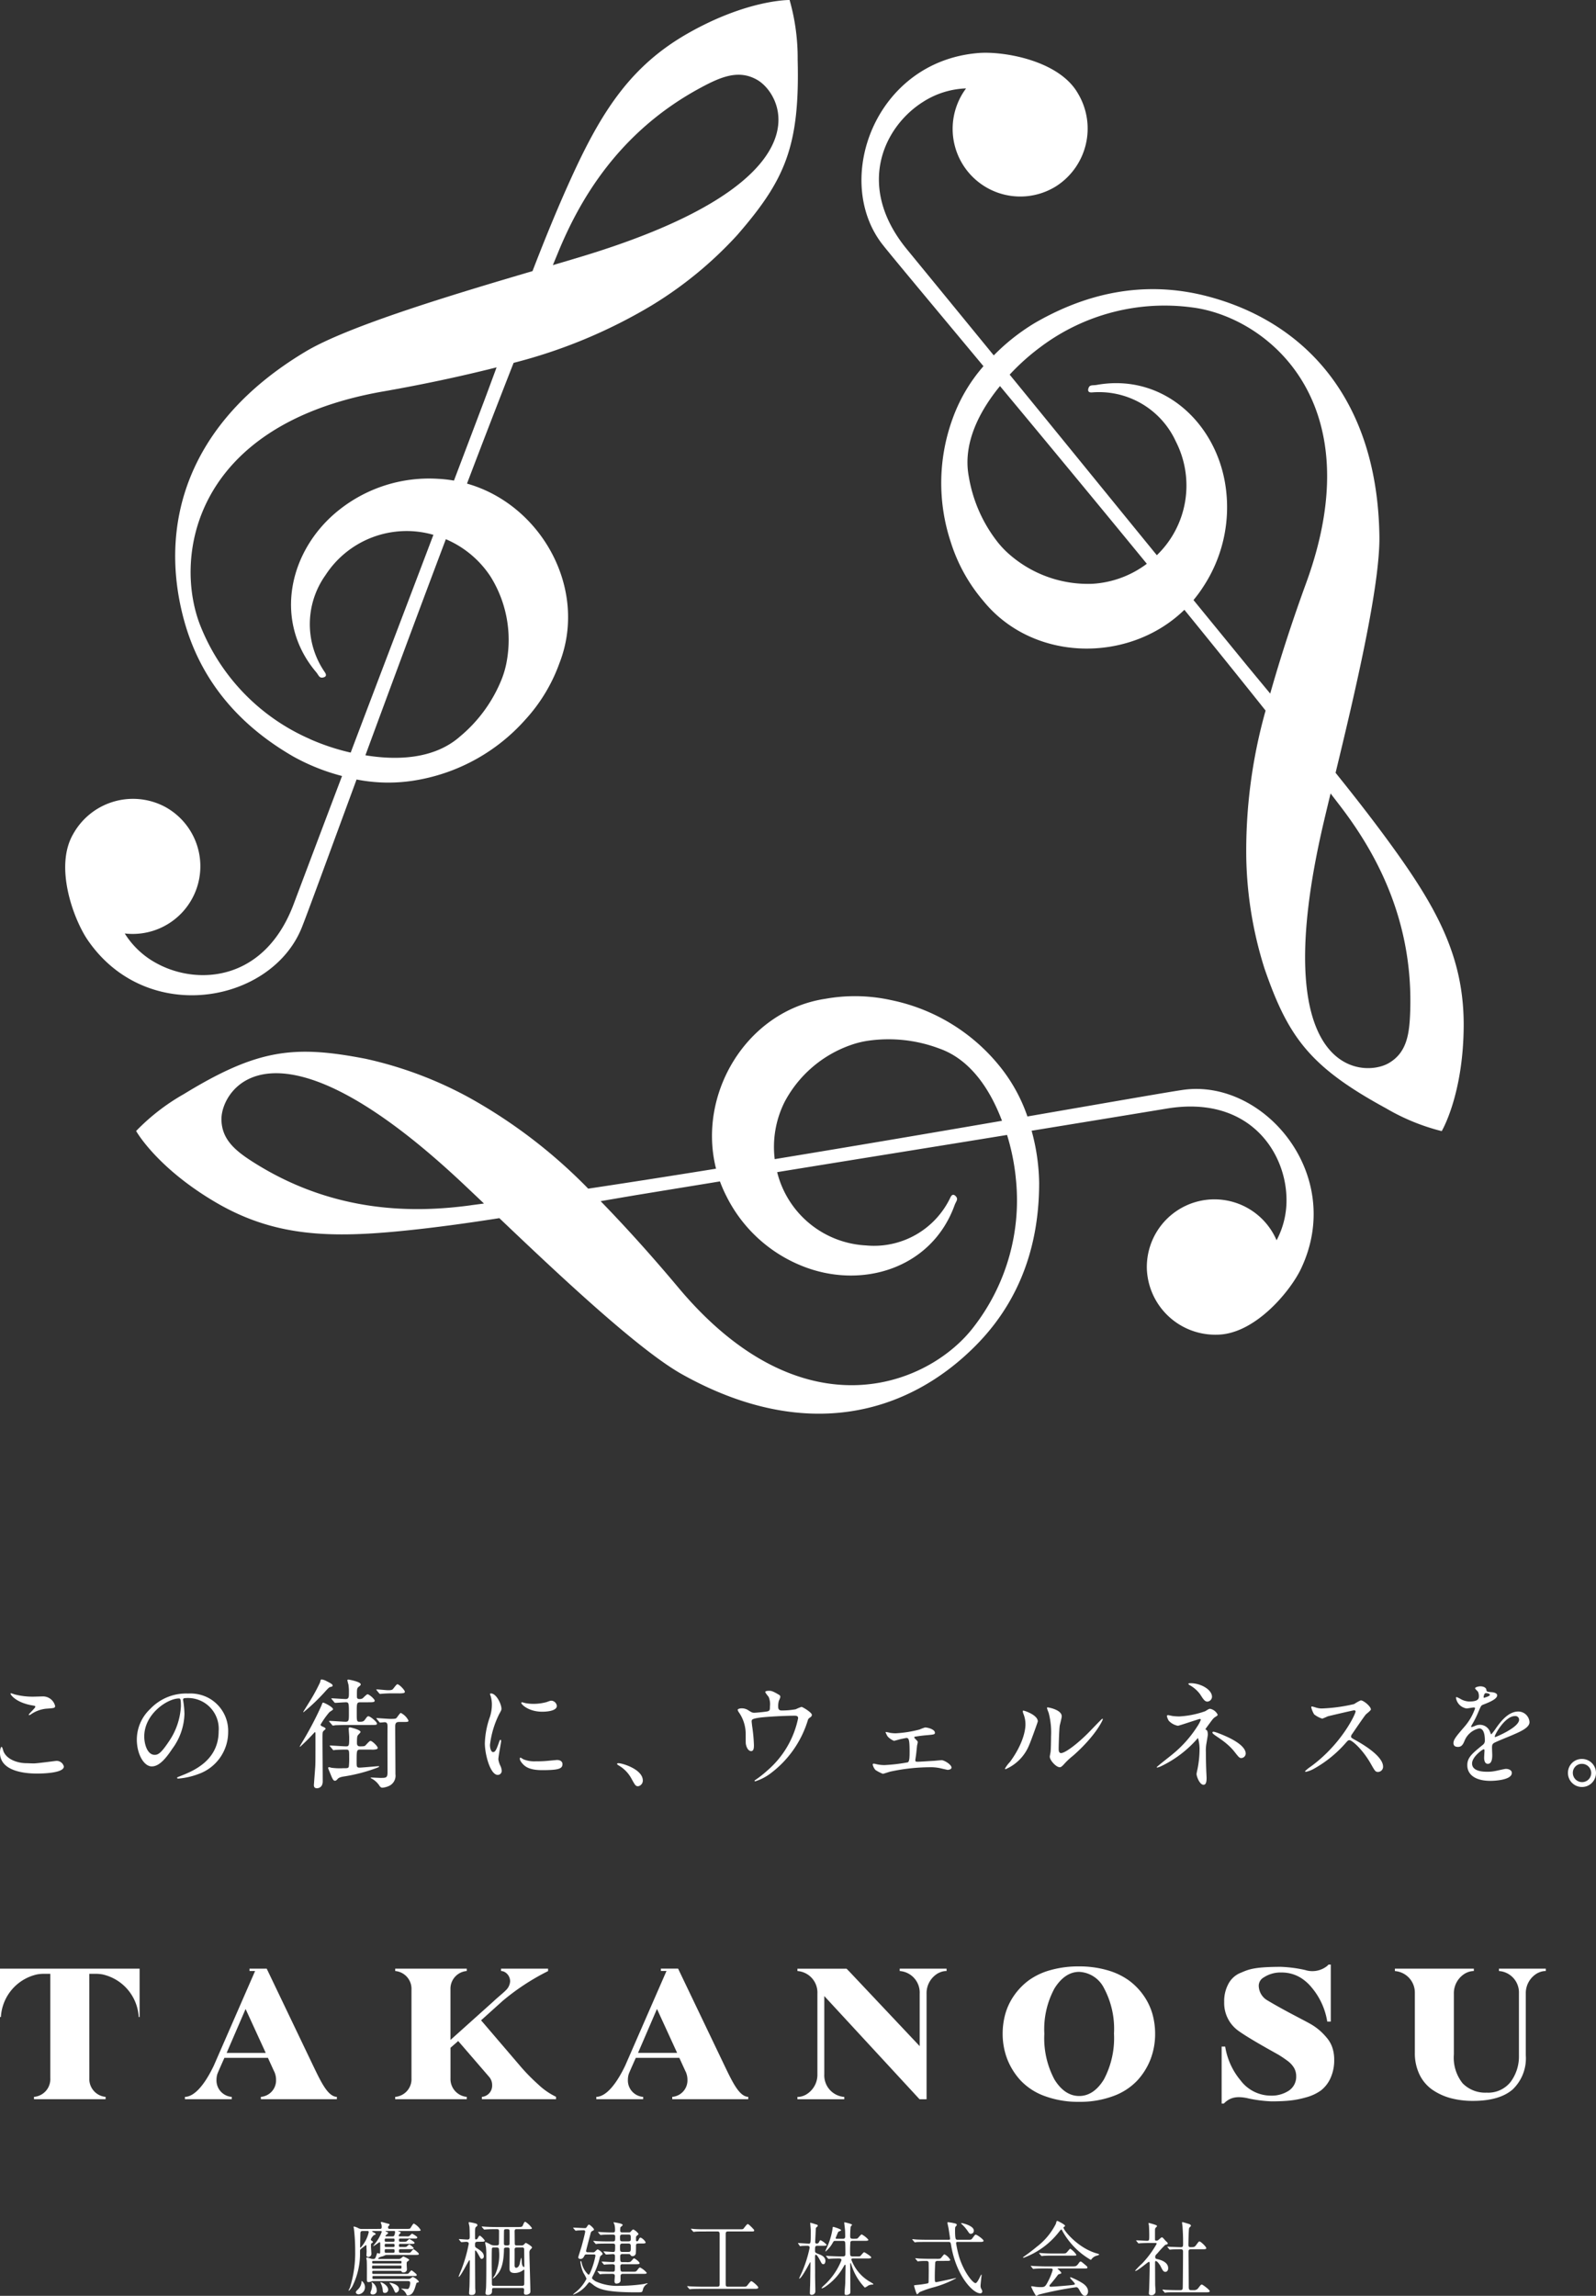 <svg xmlns="http://www.w3.org/2000/svg" width="241.846" height="347.749" viewBox="0 0 241.846 347.749">
  <rect x="0" y="0" width="241.846" height="347.749" fill="#333333" stroke="none"/>
  <g id="グループ_33054" data-name="グループ 33054" transform="translate(0 0)">
    <path id="パス_137687" data-name="パス 137687" d="M28.194,150.538c.158,0,.279-.025.279-.27a1.564,1.564,0,0,0-.036-.4c-.011-.05-.1-.245-.1-.293,0-.025.036-.086.133-.086.038,0,.95.254,1.1.293a.142.142,0,0,1,.1.122c0,.05-.014.05-.16.207a.251.251,0,0,0-.072.182c0,.245.158.245.279.245H32.2c.464,0,.549-.025.621-.11.086-.11.4-.7.525-.7a2.606,2.606,0,0,1,1.024.964c0,.158-.061.158-.646.158H31.033c-.05,0-.074,0-.074.025a2.676,2.676,0,0,0,.257.11c.11.036.146.061.146.133,0,.038-.146.171-.158.182a.418.418,0,0,0-.146.281c0,.086.1.086.158.086h.975a1.3,1.3,0,0,0,.414-.025c.1-.036.39-.378.475-.378.05,0,.792.425.792.561S33.69,152,33.6,152h-2.29c-.16,0-.221.025-.221.232,0,.182.036.243.221.243h.475a1.326,1.326,0,0,0,.412-.025c.088-.036.392-.378.477-.378.047,0,.779.428.779.561,0,.171-.072.171-.707.171H31.315c-.146,0-.221.014-.221.243s.074.232.232.232h.439a1.442,1.442,0,0,0,.426-.025c.086-.022.389-.353.475-.353a2.023,2.023,0,0,1,.657.538c0,.169-.194.169-.6.169H31.337c-.182,0-.243.014-.243.268,0,.232.061.281.243.281h1.011a1.336,1.336,0,0,0,.453-.036c.1-.049.4-.5.511-.5.061,0,.792.549.792.7s-.074.158-.792.158H29.23c-.146,0-.185.023-.5.171-.074.036-.428.108-.489.146-.146.072-.293.158-.293.23s.063.061.135.061h2.925a.582.582,0,0,0,.5-.194c.2-.171.218-.171.257-.171.061,0,.878.378.878.511,0,.05-.025.074-.281.257-.1.086-.1.11-.1.426,0,.11.036.671.036.709a.487.487,0,0,1-.525.511c-.207,0-.243-.061-.293-.16-.036-.072-.086-.086-.218-.086H27.242c-.108,0-.194,0-.194.146,0,.281,0,.317.194.317h4.791a1.313,1.313,0,0,0,.45-.036c.1-.049.414-.5.511-.5.061,0,.792.549.792.682,0,.171-.146.171-.414.171H27.255c-.171,0-.182.061-.182.171,0,.207,0,.279.169.279h5.205a.756.756,0,0,0,.4-.086,2.424,2.424,0,0,1,.342-.232,2.25,2.25,0,0,1,.923.707c0,.16-.277.135-.362.221-.036.108-.232.743-.279.876-.173.428-.4,1-1.085,1-.074,0-.11-.025-.16-.146a1.765,1.765,0,0,0-.5-.657c-.072-.061-.29-.158-.29-.221.122,0,.853.063.961.063.293,0,.4-.743.4-.914,0-.293-.232-.293-.353-.293H27.242a.716.716,0,0,0-.279.036,1.359,1.359,0,0,1-.45.122c-.281,0-.281-.11-.281-.561,0-.6.014-2.242-.023-2.729,0-.061-.063-.243-.063-.329s.1-.1.146-.1a4.4,4.4,0,0,1,.536.16,1.11,1.11,0,0,0,.414.047c.245,0,.281-.086.513-.79.025-.086.036-.1.072-.1s.243.086.293.086.11-.05.122-.133c0-.014.013-.853.013-1.074,0-.475,0-.525-.1-.525-.074,0-.842.6-.939.6a.024.024,0,0,1-.025-.025s.207-.268.243-.317a6.506,6.506,0,0,0,1.047-1.815c0-.135-.072-.135-.281-.135H27.195c-.146,0-.158,0-.158.061s.2.135.315.2c.086.036.207.122.207.207,0,.061-.011.072-.279.171a1.691,1.691,0,0,0-.453.646.2.2,0,0,0,.11.169c.171.122.221.16.221.207s-.025.061-.207.2c-.1.072-.1.11-.1.464,0,.182.063.975.063,1.083a.47.47,0,0,1-.453.525c-.254,0-.293-.146-.293-.268,0-.1.025-.513.025-.6s-.025-.549-.025-.61c0-.218,0-.317-.083-.317-.025,0-.588.452-.7.536-.18.135-.194.185-.194.489a11.123,11.123,0,0,1-1.182,5.264c-.086.135-.4.6-.5.6a.046.046,0,0,1-.05-.05c0-.013.173-.329.2-.4a17.479,17.479,0,0,0,.8-5.568,28.029,28.029,0,0,0-.2-3.424.739.739,0,0,1-.05-.185.081.081,0,0,1,.086-.072,2.213,2.213,0,0,1,.644.243,1.047,1.047,0,0,0,.525.124Zm-3.339,9.188a1.812,1.812,0,0,0,.572-1.268.035.035,0,0,1,.036-.036,1.16,1.16,0,0,1,.475.912,1.068,1.068,0,0,1-.95,1.11c-.3,0-.428-.194-.428-.279s.027-.2.295-.439m.768-8.873c-.331,0-.367.122-.378.414,0,.257-.036,1.549-.036,1.828s0,.293.061.293a5.148,5.148,0,0,0,1.243-2.353c0-.182-.11-.182-.257-.182Zm1.351,7.763a1.441,1.441,0,0,1,.756,1.243.571.571,0,0,1-.6.61c-.232,0-.353-.086-.353-.257a.992.992,0,0,1,.11-.354,2.413,2.413,0,0,0,.133-.768,1.119,1.119,0,0,0-.086-.439c.014-.025.014-.036.036-.036m.245-2.522c-.2,0-.2.083-.2.254,0,.221.061.221.2.221H31.29c.182,0,.182-.038.182-.329,0-.146-.061-.146-.182-.146Zm4.071-.318c.182,0,.194-.025.194-.2s-.025-.182-.194-.182H27.219c-.135,0-.182,0-.182.158,0,.221.047.221.182.221Zm-2.949,2.85c.23,0,1.121.5,1.121,1.123a.487.487,0,0,1-.513.486c-.268,0-.293-.16-.315-.475a2.809,2.809,0,0,0-.317-1.024.165.165,0,0,1-.036-.086.129.129,0,0,1,.061-.025M29.133,152c-.185,0-.2.047-.2.232s.011.243.2.243h1.083c.182,0,.207-.05.207-.243S30.4,152,30.216,152Zm0,.8c-.16,0-.2.014-.2.232s.036.243.2.243h1.083c.16,0,.207-.011.207-.232s-.047-.243-.207-.243Zm1.083,1.353c.207,0,.207-.1.207-.268s0-.281-.207-.281H29.133c-.2,0-.2.1-.2.268,0,.185,0,.281.2.281Zm-1.083-3.3c-.025,0-.074,0-.074.038s.1.059.207.108c.074.025.182.072.182.171s-.4.329-.4.426c0,.074.11.074.2.074h.8c.124,0,.257,0,.317-.11A1.336,1.336,0,0,0,30.5,151c0-.146-.086-.146-.171-.146Zm1.961,8.8a.55.55,0,0,1-.45.549c-.124,0-.135-.025-.367-.549a3.46,3.46,0,0,0-.6-.889.261.261,0,0,1-.025-.061c.038-.061,1.439.2,1.439.95" transform="translate(29.363 187.074)" fill="#fff"/>
    <path id="パス_137688" data-name="パス 137688" d="M33.757,152.5c-.4,0-.4.182-.4.462,0,.342.011.353.414.6.608.389.914.7.914,1.132a.358.358,0,0,1-.329.4c-.135,0-.171-.072-.5-.68-.038-.063-.331-.6-.439-.6-.05,0-.061.11-.061.124v.7c0,1,.025,4.582.025,4.863,0,.086.036.439.036.525,0,.536-.389.536-.6.536-.279,0-.365-.072-.365-.317,0-.1.05-.754.061-1,.025-.547.05-3.143.05-3.728,0-.049,0-.232-.061-.232-.11,0-1.328,2.524-1.61,2.524a.029.029,0,0,1-.025-.025c0-.061.378-.975.453-1.157a21.88,21.88,0,0,0,1.085-3.841c0-.133-.11-.279-.378-.279-.11,0-.646.05-.732.05-.038,0-.061-.025-.11-.074l-.23-.279c-.05-.061-.05-.061-.05-.086s.025-.025.036-.025c.182,0,1.047.072,1.243.072.365,0,.365-.194.365-.475,0-.365-.011-1.218-.047-1.511-.014-.086-.11-.475-.11-.561s.05-.086.1-.086a6.821,6.821,0,0,1,.975.207c.1.025.245.1.245.243a.2.2,0,0,1-.074.16c-.2.158-.218.182-.254.34s-.025.952-.025,1.427c0,.061,0,.243.122.243a.356.356,0,0,0,.279-.182c.182-.342.207-.389.353-.389a2.956,2.956,0,0,1,.72.729c0,.185-.207.185-.66.185Zm2.51,7c-.34,0-.34.072-.34.522s-.4.536-.621.536-.367-.072-.367-.279c0-.122.086-.743.086-.878.05-1.315.036-3.8.036-5.106,0-.439-.036-.815-.047-.961-.014-.1-.124-.574-.124-.684,0-.072.014-.1.074-.1a5.5,5.5,0,0,1,.768.378,1.156,1.156,0,0,0,.475.122H36.6c.16,0,.317,0,.367-.182.025-.061.025-1.864.025-2,0-.279-.2-.279-.353-.279-.464,0-.878,0-1.353.025-.061,0-.489.036-.525.036s-.061-.025-.1-.074l-.245-.279c-.047-.061-.047-.061-.047-.086s.025-.025.036-.025c.086,0,.453.036.536.036.353.025.988.05,1.682.05H39.8c.45,0,.693,0,.779-.207.232-.525.245-.585.414-.585a3.651,3.651,0,0,1,.988.952c0,.158-.243.158-.646.158H39.606c-.243,0-.243.207-.254.329.011.171.011,1.914.036,1.986.05.146.171.146.279.146h.682a.526.526,0,0,0,.356-.072c.061-.036.266-.306.34-.306s.95.5.95.707c0,.074-.279.317-.317.389a.689.689,0,0,0-.083.4c0,.828.146,4.888.146,5.813,0,.16-.013.268-.11.34a.871.871,0,0,1-.536.2c-.329,0-.329-.207-.329-.293,0-.047.025-.437.025-.475,0-.23-.135-.254-.378-.254Zm-.05-6.131c-.108,0-.254,0-.3.122-.036.1-.036,2.06-.036,2.353,0,.414.025,2.182.025,2.546,0,.475,0,.635.05.693.061.088.169.088.279.088H40.4c.218,0,.414,0,.414-.306s.014-1.682.014-1.963c0-.083-.014-.18-.061-.18s-.149.1-.207.144a2.166,2.166,0,0,1-1.184.367c-.765,0-.8-.378-.8-.768,0-.439.025-2.389.014-2.792,0-.279-.146-.3-.317-.3-.365,0-.536,0-.536.279-.038,2.742-.743,3.523-1.171,3.985-.133.16-.365.414-.536.414-.011,0,.3-.45.353-.536a7.344,7.344,0,0,0,.61-3.679c0-.281-.014-.464-.342-.464Zm2.353-.464c.025-.061.025-.986.025-1.121s0-.986-.025-1.047c-.061-.146-.218-.146-.353-.146-.3,0-.4,0-.462.146-.025.061-.025,1.718-.025,2.022s.171.293.486.293c.135,0,.293,0,.353-.146m1.146.464c-.232,0-.378.025-.365.365s0,1.927,0,2.292c0,.133,0,.414.243.414.086,0,.4-.05.547-.671a4.8,4.8,0,0,1,.207-.84c.088,0,.088.669.1.792.061.462.232.608.317.608.036,0,.061-.047.061-.1,0-.257-.025-2.546-.025-2.632a.263.263,0,0,0-.306-.232Z" transform="translate(38.629 187.06)" fill="#fff"/>
    <path id="パス_137689" data-name="パス 137689" d="M41.556,154.063a.378.378,0,0,0,.353-.135c.293-.268.317-.3.389-.3.122,0,.743.439.743.671,0,.072-.011.1-.218.243a.467.467,0,0,0-.194.3,11.719,11.719,0,0,1-.975,2.632,4.106,4.106,0,0,0-.221.464c0,.158.4.428.561.525a7.865,7.865,0,0,0,3.645.671,24.391,24.391,0,0,0,3.643-.268c.11-.025.462-.11.5-.11s.086,0,.086.036-.025.036-.207.146a1.421,1.421,0,0,0-.464.608,2.787,2.787,0,0,1-.146.464c-.1.11-.2.11-1.06.11-4.692,0-5.557-.574-6.252-1.036a5.95,5.95,0,0,0-.682-.5c-.072,0-.146.1-.317.3a4.789,4.789,0,0,1-2.157,1.6c-.011,0-.011-.011-.011-.023,0-.074.5-.441.585-.525a6.168,6.168,0,0,0,1.45-1.866,5.556,5.556,0,0,0-.464-.876,5.459,5.459,0,0,1-.462-1.7c0-.036,0-.108.047-.108.074,0,.1.061.146.254a3.322,3.322,0,0,0,1.024,1.817c.135,0,.194-.146.378-.572a11.489,11.489,0,0,0,.682-2.3c0-.171-.086-.2-.3-.2H40.7c-.232,0-.317,0-.4.171-.146.279-.268.511-.621.511-.171,0-.329-.1-.329-.243,0-.049.45-1.439.522-1.7.378-1.376.536-2.132.536-2.2,0-.146-.108-.2-.218-.2-.293,0-.585.014-.878.025-.05,0-.279.036-.329.036s-.074-.025-.11-.072l-.243-.281c-.036-.061-.05-.072-.05-.083s.025-.025.05-.025c.232,0,1.427.072,1.693.072a.315.315,0,0,0,.331-.182c.207-.306.23-.342.329-.342.133,0,.754.561.754.732,0,.1-.025.11-.254.232-.182.1-.2.133-.306.547-.122.452-.633,2.366-.633,2.45,0,.221.135.221.317.221Zm5.117,1.486a1.468,1.468,0,0,0,.585-.05c.11-.047.453-.522.549-.522.133,0,.84.522.84.732,0,.158-.254.158-.646.158H46.03a.257.257,0,0,0-.293.268,3.515,3.515,0,0,0,.047.732.28.28,0,0,0,.245.133h1.461c.561,0,.621,0,.779-.207.306-.39.331-.426.464-.426a3.247,3.247,0,0,1,1,.793c0,.169-.243.169-.646.169H46.116c-.342,0-.353.2-.353.428v.61c-.05.376-.489.437-.621.437-.295,0-.295-.3-.295-.365,0-.122.05-.657.05-.768,0-.342-.207-.342-.439-.342-.279,0-1.119,0-1.547.025a1.683,1.683,0,0,1-.257.038c-.036,0-.061-.038-.11-.086l-.23-.281c-.05-.05-.05-.061-.05-.072s.011-.038.036-.038c.05,0,.646.05.768.05.867.036.988.036,1.513.036.329,0,.329-.086.329-.829,0-.279-.2-.3-.392-.3-.243,0-.829.025-1.047.036a.745.745,0,0,1-.171.025c-.036,0-.061-.025-.11-.072l-.23-.281c-.038-.036-.05-.061-.05-.086s.011-.025.036-.025c.257,0,1.378.074,1.61.074.365,0,.365-.086.365-.878,0-.1,0-.329-.3-.329-.146,0-.952.061-1.049.061-.036,0-.061-.025-.108-.085l-.232-.279c-.05-.05-.05-.063-.05-.074a.031.031,0,0,1,.036-.036c.135,0,1.2.086,1.427.086.3,0,.3-.11.3-1,0-.268-.243-.268-.378-.268h-.732c-.279,0-1.108,0-1.535.025a2.128,2.128,0,0,1-.268.036c-.036,0-.061-.036-.1-.086l-.243-.279c-.05-.049-.05-.063-.05-.074s.014-.036.05-.036c.086,0,.462.047.536.047.561.025,1.1.038,1.668.038h.684c.376,0,.376-.086.376-.732,0-.306-.207-.306-.486-.306-.5,0-1.132.014-1.463.038-.036,0-.218.025-.254.025s-.063-.025-.11-.074l-.232-.279c-.047-.063-.061-.063-.061-.086s.025-.025.05-.025c.047,0,.644.047.765.047.817.038.964.038,1.439.038.331,0,.331-.122.331-.525a3.439,3.439,0,0,0-.088-.657c-.023-.05-.144-.317-.144-.342s.036-.023.047-.023a8.467,8.467,0,0,1,1.024.2c.122.038.317.11.317.221,0,.086-.329.293-.353.365a3.937,3.937,0,0,0-.025.439c0,.2.036.317.34.317h.964c.182,0,.207-.025.4-.243.122-.135.207-.207.293-.207a2.046,2.046,0,0,1,.79.682c0,.072-.279.279-.329.329s-.061.11-.061.475c0,.207,0,.3.146.3s.182-.083.306-.34c.047-.1.133-.221.243-.221a1.7,1.7,0,0,1,.768.72c0,.182-.221.182-.657.182h-.428c-.378,0-.378.133-.378.4,0,.378-.011,1.013-.036,1.123a.489.489,0,0,1-.486.39c-.2,0-.245-.074-.342-.209-.074-.108-.122-.108-.342-.108H46.03a.281.281,0,0,0-.317.257c0,.84,0,.961.317.961Zm-.6-4.181c-.268,0-.389.05-.389.4,0,.538,0,.635.389.635h.853c.171,0,.39,0,.39-.329,0-.61,0-.709-.39-.709Zm-.036,1.367c-.353,0-.353.218-.353.511,0,.61,0,.756.353.756h.914c.365,0,.365-.16.365-.743,0-.306,0-.525-.365-.525Z" transform="translate(48.269 187.095)" fill="#fff"/>
    <path id="パス_137690" data-name="パス 137690" d="M49.017,150.751c-.925,0-1.34.011-1.461.025-.038,0-.281.036-.317.036s-.086-.036-.122-.086l-.232-.268a.592.592,0,0,1-.061-.086c0-.025.025-.036.047-.036.088,0,.464.047.538.047.6.038,1.1.038,1.668.038H54.1c.513,0,.574,0,.671-.086s.511-.707.657-.707c.122,0,.464.353.635.522.3.318.34.353.34.428,0,.171-.061.171-.536.171H52.441c-.353,0-.353.182-.353.461v7.265c0,.522,0,.644.353.644h2.242c.439,0,.489,0,.635-.144.108-.11.511-.7.644-.7.171,0,1.06.768,1.06.961s-.243.2-.583.2H48.445c-.72,0-1.256.014-1.535.036-.05,0-.207.025-.245.025a.155.155,0,0,1-.122-.072l-.243-.281c-.025-.036-.05-.061-.05-.086s.014-.025.05-.025c.086,0,.45.038.536.038.6.025,1.232.047,1.671.047h2.3c.353,0,.365-.158.365-.475v-7.421c0-.39-.072-.475-.365-.475Z" transform="translate(57.879 187.25)" fill="#fff"/>
    <path id="パス_137691" data-name="パス 137691" d="M56.719,153.069c-.428,0-.428.083-.428.779,0,.243.086.3.585.489.306.122.988.376.988,1.022,0,.05-.014.5-.317.5-.207,0-.268-.135-.525-.633-.122-.232-.439-.806-.608-.806-.05,0-.124.05-.124.281,0,.4.014,2.182.014,2.546-.014.426.036,2.3.036,2.681a.537.537,0,0,1-.561.572.234.234,0,0,1-.268-.254c0-.11.025-.975.036-1.11.014-.293.05-3.071.05-3.436,0-.025,0-.158-.036-.158s-1.292,2.5-1.657,2.5a.027.027,0,0,1-.025-.025c0-.025.378-.84.45-1a18.537,18.537,0,0,0,1.146-3.656c0-.293-.268-.293-.378-.293s-.61.011-.84.025a1.555,1.555,0,0,1-.221.036c-.036,0-.061-.036-.086-.086l-.194-.281c-.038-.047-.05-.061-.05-.072s.011-.036.036-.036c.2,0,1.317.086,1.571.086.329,0,.329,0,.329-2.013,0-.182-.083-1.036-.083-1.1,0-.023.011-.047.036-.047a7.257,7.257,0,0,1,.779.232c.243.059.329.1.329.218,0,.086-.036.108-.158.207s-.146.158-.146.376-.086,1.745-.086,1.891c0,.072.014.232.257.232a.364.364,0,0,0,.317-.209c.122-.23.158-.3.254-.3a2.982,2.982,0,0,1,.914.693c0,.149-.254.149-.536.149Zm5.374,1.925c-.135,0-.3,0-.3.171a6.432,6.432,0,0,0,2.875,3.386c.182.11.462.27.462.329s-.083.063-.122.063a1.581,1.581,0,0,0-.621.133,2.82,2.82,0,0,1-.547.329,8.623,8.623,0,0,1-1.914-3.082c-.036-.086-.171-.5-.207-.585,0-.014-.025-.05-.047-.05-.05,0-.05.074-.05.135,0,.657.025,3.571.025,4.167,0,.2-.025.306-.124.378a.907.907,0,0,1-.5.158c-.182,0-.254-.086-.254-.254,0-.428.086-1.121.1-1.549.011-.6.05-2.522.05-2.546,0-.182-.014-.232-.074-.232s-.072.025-.169.182a8.856,8.856,0,0,1-2.889,3.181,2.013,2.013,0,0,1-.439.207c-.025,0-.074-.014-.074-.049a2.721,2.721,0,0,1,.414-.439,10.164,10.164,0,0,0,2.609-3.778c0-.254-.2-.254-.464-.254-.293,0-.939.011-1.218.036-.038,0-.218.025-.257.025s-.072-.025-.11-.074l-.23-.279c-.05-.061-.063-.061-.063-.086s.025-.025.05-.025c.086,0,.464.036.536.036.1,0,.975.049,1.549.049h.378c.34,0,.426-.072.426-.4,0-.29,0-1.5-.036-1.693-.025-.171-.086-.257-.353-.257H59.4c-.257,0-.281.025-.439.306a4.467,4.467,0,0,1-1.072,1.3c-.014,0-.038,0-.038-.036s.342-.793.4-.939a10.582,10.582,0,0,0,.693-2.474c.025-.257.038-.279.122-.279.038,0,1.171.329,1.171.5,0,.086-.086.108-.3.182-.122.036-.135.083-.306.475-.072.182-.218.525-.218.536,0,.1.1.11.158.11h.939c.11,0,.353,0,.353-.329,0-.146-.011-.878-.025-.975-.011-.185-.122-1.038-.122-1.146a.053.053,0,0,1,.05-.049c.036,0,1.132.243,1.132.378,0,.061-.194.254-.207.3a13.6,13.6,0,0,0-.072,1.439c0,.317.122.378.4.378h.293c.281,0,.367-.013.453-.086s.475-.574.6-.574a3.5,3.5,0,0,1,1.011.806c0,.169-.243.169-.646.169H62.008c-.171,0-.281.025-.353.16a15.664,15.664,0,0,0-.05,1.6c0,.45,0,.6.4.6h.536c.5,0,.561,0,.646-.086s.439-.547.549-.547c.083,0,1.072.621,1.072.779s-.257.171-.646.171Z" transform="translate(67.213 187.1)" fill="#fff"/>
    <path id="パス_137692" data-name="パス 137692" d="M66.872,152.163c.207,0,.257-.038.257-.149s-.2-1.389-.232-1.583c-.025-.135-.171-.757-.171-.889,0-.036.05-.036.086-.036a5.232,5.232,0,0,1,.853.133c.317.061.475.11.475.268,0,.074-.011.085-.122.207-.135.135-.135.2-.135.756.014,1.292.11,1.292.414,1.292h1.414c.561,0,.621,0,.781-.207.378-.513.414-.563.536-.563.182,0,1.171.707,1.171.916,0,.182-.221.182-.648.182H68.322c-.207,0-.279.022-.279.194a16.158,16.158,0,0,0,.486,2.157c.756,2.353,2.085,3.888,2.45,3.888.171,0,.378-.354.536-.646.061-.11.293-.646.356-.646.034,0,.034.061.034.086s-.158,1.353-.158,1.61a.887.887,0,0,0,.135.5.684.684,0,0,1,.122.342.276.276,0,0,1-.317.3c-1.072,0-3.618-2.6-4.4-7.263-.072-.45-.1-.522-.4-.522H63.594c-.279,0-1.108,0-1.535.022a1.779,1.779,0,0,1-.268.038c-.036,0-.061-.038-.1-.086l-.245-.281c-.047-.047-.047-.061-.047-.072s.011-.036.047-.036c.088,0,.464.036.538.047.558.025,1.1.038,1.668.038Zm-1.646,3.2c-.083,0-.29.011-.34.207-.025.122-.072,1.4-.072,2.146s0,.865.2.865c.185,0,2.938-.621,2.963-.621s.061,0,.061.036a15.7,15.7,0,0,1-3.267,1.328,15.263,15.263,0,0,0-2.231.756c-.072.036-.329.34-.4.34-.133,0-.475-1.279-.475-1.315s.036-.061.414-.1a14.792,14.792,0,0,0,1.682-.243.246.246,0,0,0,.11-.171c.011-.1.023-1.6.023-1.743,0-.1-.011-1.132-.011-1.182-.011-.293-.232-.293-.353-.293a9.126,9.126,0,0,0-1.11.038c-.023,0-.144.025-.169.025-.05,0-.074-.038-.11-.086l-.232-.281c-.047-.05-.061-.061-.061-.086s.025-.022.05-.022c.086,0,.464.036.536.047.561.025,1.108.036,1.668.036h.964a1.992,1.992,0,0,0,.585-.036c.135-.061.5-.646.621-.646a2.116,2.116,0,0,1,.889.842c0,.158-.243.158-.657.158Zm3.645-5.728c.171,0,1.853.414,1.853,1.121a.451.451,0,0,1-.5.5c-.135,0-.16-.036-.414-.4a6.14,6.14,0,0,0-.939-1.083c-.036-.025-.086-.074-.074-.1s.05-.036.074-.036" transform="translate(76.839 187.095)" fill="#fff"/>
    <path id="パス_137693" data-name="パス 137693" d="M68.859,154.953c0-.05.036-.074.182-.173.086-.059,1.085-.765,1.875-1.436a9.972,9.972,0,0,0,2.913-3.5c.1-.378.1-.428.243-.428.014,0,1.146.536,1.146.743,0,.061-.025.074-.146.16-.072.036-.086.072-.086.122,0,.378,2.157,3.082,5.045,3.9.342.1.342.1.342.158s-.036.086-.342.182a1.438,1.438,0,0,0-.779.5c-.05.086-.086.122-.158.122a11.418,11.418,0,0,1-4.242-4.3c-.135-.254-.16-.29-.207-.29s-.245.243-.342.365a12.05,12.05,0,0,1-5.338,3.911c-.036.014-.108.025-.108-.034m3.35,1.668c-.9,0-1.207.011-1.535.036-.036,0-.218.025-.257.025s-.059-.025-.108-.074l-.232-.279a.591.591,0,0,1-.061-.086c0-.025.025-.025.05-.025.083,0,.462.036.536.036.6.025,1.243.05,1.668.05h4.023c.511,0,.644,0,.937-.4.185-.257.232-.329.342-.329s.133.023.414.254c.621.511.621.525.621.633,0,.16-.061.16-.635.16H74.244c-.122,0-.171,0-.171.036,0,0,.574.489.574.621,0,.11,0,.11-.367.207-.1.038-.122.072-.425.475-.257.342-.756.939-.829,1.013-.05.059-.171.182-.171.29s.171.122.218.122c.16,0,1.306-.072,2.659-.2.876-.086.973-.1.973-.221,0-.182-.718-.8-.718-.95,0-.061.05-.074.086-.074a11.438,11.438,0,0,1,1.549.756c.326.194,1.083.635,1.083,1.4,0,.392-.243.66-.475.66-.354,0-.608-.45-.829-.853s-.34-.45-.511-.45a52.9,52.9,0,0,0-5.656,1.121,2.744,2.744,0,0,1-.353.194.14.14,0,0,1-.122-.086,9.62,9.62,0,0,1-.671-1.292c0-.083.061-.083.1-.083.086,0,.462.072.536.083a6.318,6.318,0,0,0,.718.05c.682,0,.768,0,1.268-1a8.49,8.49,0,0,0,.635-1.607c0-.207-.16-.207-.367-.207Zm2.535-2.267c.6,0,.621-.025.865-.317.2-.232.342-.412.4-.412a3.3,3.3,0,0,1,.925.912c0,.135-.061.135-.644.135h-2.8c-.745,0-1.1,0-1.549.036-.036,0-.218.025-.254.025s-.063-.025-.11-.074l-.232-.279c-.05-.049-.05-.061-.05-.086s.013-.025.038-.025c.083,0,.462.036.536.036.6.038,1.182.049,1.668.049Z" transform="translate(86.172 186.985)" fill="#fff"/>
    <path id="パス_137694" data-name="パス 137694" d="M76.606,152.363c-.049-.061-.061-.072-.061-.083s.036-.025.047-.025c.232,0,1.353.072,1.61.072.34,0,.34-.086.34-.9,0-.185-.011-.9-.047-1.364,0-.063-.061-.342-.061-.417,0-.022.036-.022.05-.022a9.339,9.339,0,0,1,1.1.329c.061.036.133.086.133.169,0,.05-.221.232-.243.281-.061.11-.061.171-.061.682v1.024c0,.171.072.194.194.194a.427.427,0,0,0,.293-.086c.086-.047.439-.414.549-.414a.237.237,0,0,1,.171.086c.146.146.4.453.437.475.268.257.293.281.293.354a.184.184,0,0,1-.133.16c-.036.011-.207.047-.243.061a13.767,13.767,0,0,0-1.135,1.218c-.353.365-.39.4-.39.621,0,.257.11.281.4.342.417.1,1.56.426,1.56,1.351,0,.378-.207.563-.426.563-.293,0-.426-.245-.743-.889-.072-.135-.475-.756-.707-.756-.11,0-.11.171-.11.315,0,.464.014,2.72.014,3.22,0,.158.059.912.059,1.083a.578.578,0,0,1-.644.561c-.293,0-.365-.122-.365-.293,0-.122.047-.682.047-.815.025-.9.074-2.17.074-3.609,0-.133,0-.34-.122-.34s-1.707,1.378-2.024,1.378c-.025,0-.061,0-.061-.038a11.94,11.94,0,0,1,1.06-1.083,15,15,0,0,0,2.206-2.988c0-.108-.086-.122-.2-.122h-.853c-.475,0-.986.013-1.414.036-.036,0-.218.025-.257.025s-.072-.025-.108-.072Zm3.985,7.459c-.05-.061-.05-.061-.05-.074a.04.04,0,0,1,.036-.036c.074,0,.453.05.538.05.353.011.986.036,1.668.036h.475c.11,0,.329,0,.353-.268.025-.218.05-4.91.05-5.545,0-.122,0-.376-.293-.376s-1.011,0-1.439.036c-.036,0-.207.023-.257.023s-.059-.023-.108-.072l-.232-.279c-.05-.061-.05-.061-.05-.085s.025-.025.036-.025.453.036.513.036c.122,0,1.11.049,1.522.049.293,0,.317-.158.317-.5,0-1.121-.025-1.671-.086-2.585,0-.1-.072-.522-.072-.619,0-.063.025-.088.1-.088.036,0,.793.232.878.257.108.036.365.1.365.306,0,.059-.243.268-.268.326-.072.173-.11,2.2-.11,2.524,0,.146,0,.378.293.378.574,0,.635,0,.892-.342.353-.475.389-.525.5-.525.171,0,1.024.793,1.024,1.024,0,.16-.257.16-.646.16H84.844c-.329,0-.353.182-.353.4,0,.732.036,4.3.036,5.117,0,.453,0,.671.317.671h.45a.76.76,0,0,0,.72-.365c.329-.428.365-.475.511-.475.11,0,1.182.79,1.182,1,0,.171-.257.171-.66.171H82.723c-.293,0-1.108-.011-1.535.025-.036,0-.218.036-.257.036s-.061-.023-.108-.086Z" transform="translate(95.607 187.087)" fill="#fff"/>
    <path id="パス_137695" data-name="パス 137695" d="M113.464,67.444C101.59,69.333,94.18,81.889,97.039,93.157c-6.637,1.069-13.187,2.094-19.371,3.024A78.343,78.343,0,0,0,59.7,82.429a59.176,59.176,0,0,0-15.749-5.917c-10.82-2.1-16.357-1.508-27.578,5.356a31.923,31.923,0,0,0-7.211,5.579s3.069,5.518,12.014,10.78c8.594,5.054,16.735,5.475,27.848,4.4,5.081-.491,10.136-1.191,15.179-1.979,8.848,8.423,21.08,19.966,27.719,23.669,18.581,10.37,34.145,6.081,44.506-4.408C141.879,114.4,146,106.54,146,95.3a31.378,31.378,0,0,0-1.142-7.893c7.056-1.15,13.948-2.278,20.493-3.357,12.268-2.024,17.9,6.349,18.122,13.385A12.871,12.871,0,0,1,181.979,104a10.248,10.248,0,0,0-19.657,4.372,10.368,10.368,0,0,0,10.566,9.929c5.766,0,11.172-6.594,12.777-9.96,6.815-14.3-5.669-28.9-17.912-27.116-2.3.335-11.286,1.907-23.53,4.021a24.931,24.931,0,0,0-4.579-8.062,28.459,28.459,0,0,0-16.057-9.557,25.411,25.411,0,0,0-10.122-.178M59.887,98.7c-8.573,1.169-20.445,1.2-32.441-6.2-3.044-1.878-5.354-3.632-5.354-6.867,0-4.577,7.959-17.129,36.613,9.8.955.9,2.022,1.911,3.168,3l-1.986.261m82.557-4.26a31.29,31.29,0,0,1-6.351,22.672c-6.759,8.875-25.837,16.663-44.763-5.939-3.724-4.447-7.664-8.855-11.779-13.092q2.634-.453,5.273-.9c4.145-.68,8.434-1.378,12.806-2.092a20.04,20.04,0,0,0,.982,2.242,21.891,21.891,0,0,0,11.365,10.525c9.028,3.69,19.731.489,23.217-9.179.209-.581.6-.878.178-1.335-.257-.277-.561-.376-.822.182a12.805,12.805,0,0,1-12.793,7.261A14.652,14.652,0,0,1,106.3,93.68c11.48-1.869,23.3-3.755,34.836-5.635a33.655,33.655,0,0,1,1.313,6.392m-11.631-19.5c4.834,1.671,7.8,6.331,9.551,10.964-10.242,1.761-22.217,3.8-34.44,5.809a15.208,15.208,0,0,1,1.511-8.688,18.1,18.1,0,0,1,9.89-8.551,14.038,14.038,0,0,1,2.69-.687,21.829,21.829,0,0,1,10.8,1.153" transform="translate(11.465 83.865)" fill="#fff"/>
    <path id="パス_137696" data-name="パス 137696" d="M76.432,86.561c7.574,9.337,22.149,9.476,30.48,1.364,4.246,5.214,8.409,10.375,12.306,15.267a78.359,78.359,0,0,0-2.925,22.435,59.087,59.087,0,0,0,2.749,16.6c3.591,10.422,6.871,14.92,18.426,21.206a32,32,0,0,0,8.438,3.456s3.244-5.417,3.33-15.8c.081-9.969-3.627-17.23-10.111-26.317-2.965-4.156-6.1-8.184-9.3-12.155,2.871-11.876,6.75-28.24,6.639-35.843-.311-21.276-11.806-32.61-26.071-36.338-7.506-1.961-16.368-1.6-26.1,4.017a31.3,31.3,0,0,0-6.266,4.935C73.5,43.854,69.075,38.45,64.867,33.321c-7.884-9.614-3.451-18.678,2.533-22.386A12.846,12.846,0,0,1,73.83,8.95,10.248,10.248,0,0,0,87.444,23.787,10.368,10.368,0,0,0,90.76,9.673c-2.882-5-11.3-6.381-15.015-6.086-15.794,1.25-22.2,19.36-14.526,29.07,1.439,1.824,7.295,8.819,15.247,18.367a24.9,24.9,0,0,0-4.692,7.995,28.454,28.454,0,0,0-.25,18.685,25.408,25.408,0,0,0,4.908,8.857m53.854,30.772c5.3,6.84,11.262,17.106,10.852,31.193-.1,3.573-.468,6.453-3.271,8.071-3.96,2.287-18.811,1.671-9.816-36.608.3-1.277.644-2.708,1.015-4.246.412.538.822,1.069,1.22,1.59M85.319,47.965a31.31,31.31,0,0,1,22.809-5.836c11.068,1.418,27.348,14.047,17.237,41.737-1.988,5.448-3.836,11.063-5.446,16.748q-1.709-2.057-3.413-4.12c-2.659-3.249-5.41-6.615-8.213-10.046a20.009,20.009,0,0,0,1.45-1.97,21.9,21.9,0,0,0,3.433-15.1c-1.319-9.665-9.442-17.334-19.556-15.517-.61.11-1.06-.077-1.245.513-.113.36-.047.673.567.621a12.8,12.8,0,0,1,12.682,7.448,14.651,14.651,0,0,1-2.886,17.212c-7.358-9.01-14.9-18.3-22.3-27.35a33.7,33.7,0,0,1,4.879-4.336M74.251,67.786c-.97-5.021,1.581-9.922,4.719-13.752,6.648,7.988,14.4,17.338,22.251,26.92a15.207,15.207,0,0,1-8.278,3.035A18.1,18.1,0,0,1,80.591,79.7a14.2,14.2,0,0,1-1.941-1.986,21.853,21.853,0,0,1-4.4-9.929" transform="translate(72.56 4.442)" fill="#fff"/>
    <path id="パス_137697" data-name="パス 137697" d="M79.328,100.33c4.3-11.228-2.866-23.921-14.056-27.078,2.391-6.284,4.78-12.468,7.065-18.291A78.353,78.353,0,0,0,93.23,46.278a59.219,59.219,0,0,0,13-10.681c7.227-8.321,9.485-13.412,9.15-26.56A31.983,31.983,0,0,0,114.157,0s-6.313-.1-15.346,5.016C90.139,9.931,85.706,16.771,81.077,26.932,78.959,31.576,77.04,36.3,75.2,41.066,63.48,44.517,47.369,49.34,40.842,53.235,22.572,64.143,18.506,79.766,22.407,93.983c2.056,7.481,6.795,14.979,16.532,20.6a31.374,31.374,0,0,0,7.4,2.958c-2.533,6.684-5,13.22-7.34,19.427-4.381,11.635-14.447,12.329-20.655,9a12.871,12.871,0,0,1-4.933-4.575A10.25,10.25,0,0,0,19.46,122.18a10.369,10.369,0,0,0-13.882,4.185c-2.886,5,.124,12.975,2.236,16.046,8.981,13.054,27.868,9.544,32.441-1.954.86-2.157,3.99-10.728,8.285-22.388a24.872,24.872,0,0,0,9.267.068,28.475,28.475,0,0,0,16.3-9.127,25.34,25.34,0,0,0,5.217-8.679m-.275-62.024C82.329,30.3,88.237,20,100.64,13.31c3.147-1.7,5.824-2.821,8.627-1.2,3.958,2.287,10.852,15.456-26.8,26.805-1.252.378-2.666.8-4.181,1.243.257-.626.513-1.245.765-1.851M41.461,111.934A31.325,31.325,0,0,1,25,95.1C20.7,84.8,23.493,64.391,52.529,59.3c5.714-1,11.5-2.209,17.228-3.656-.619,1.673-1.234,3.346-1.86,5.016-1.484,3.926-3.026,7.993-4.6,12.135a19.924,19.924,0,0,0-2.432-.27,21.9,21.9,0,0,0-14.8,4.579c-7.709,5.973-10.289,16.843-3.659,24.694.4.473.466.957,1.067.822.369-.081.606-.295.254-.8a12.8,12.8,0,0,1,.108-14.709,14.65,14.65,0,0,1,16.348-6.1c-4.12,10.874-8.4,22.055-12.534,32.986a33.886,33.886,0,0,1-6.2-2.058m22.7-.326c-3.863,3.35-9.384,3.591-14.27,2.79,3.593-9.751,7.812-21.141,12.189-32.731a15.225,15.225,0,0,1,6.768,5.653,18.116,18.116,0,0,1,2.459,12.84,13.918,13.918,0,0,1-.75,2.672,21.858,21.858,0,0,1-6.4,8.776" transform="translate(5.492 0)" fill="#fff"/>
    <path id="パス_137698" data-name="パス 137698" d="M5.1,124.541c.543,0,3.294-.378,3.384-.378a1.123,1.123,0,0,1,1.193.849c0,.977-3.075,1.067-4.071,1.067-1.792,0-5.608-.324-5.608-3.166,0-.687.2-.885.234-.885.126,0,.252.576.29.669.5,1.265,2.188,1.81,3.474,1.81.126,0,.923.034,1.1.034m.054-10.113c.216,0,1.229-.036,1.43-.036a1.9,1.9,0,0,1,1.772,1.448c0,.326-.162.326-1.409.417a4.984,4.984,0,0,0-2.281.867c-.182.11-.182.092-.254.092-.016,0-.054,0-.054-.036,0-.164,1-1.013,1-1.231,0-.108-.054-.126-.579-.216-2.353-.435-3.184-1.574-3.184-1.756,0-.054.054-.054.09-.054.108,0,.507.164.6.18a10.8,10.8,0,0,0,2.877.326" transform="translate(0 142.563)" fill="#fff"/>
    <path id="パス_137699" data-name="パス 137699" d="M16.211,114.878c0,.054.036.126.036.2a13.947,13.947,0,0,1,.18,1.954,9.273,9.273,0,0,1-1.864,5.3c-1.445,2.206-2.368,2.641-3.093,2.641-1.193,0-2.26-1.864-2.26-4.071a6.366,6.366,0,0,1,2.008-4.613,7.484,7.484,0,0,1,5.77-2.353,5.905,5.905,0,0,1,2.913.579,5.673,5.673,0,0,1,3.15,5.266,6.751,6.751,0,0,1-4.561,6.369,11.1,11.1,0,0,1-3,.669c-.072,0-.18-.018-.18-.126,0-.054.036-.072.489-.254,1.882-.741,5.809-2.3,5.809-6.8a4.66,4.66,0,0,0-5.012-5.012c-.362,0-.38.146-.38.254m-5.881,5.554c0,1.175.471,2.787,1.574,2.787.525,0,.959-.218,2.209-2.1a10.367,10.367,0,0,0,1.772-5.264c0-1.085-.072-1.175-.306-1.175-1.72,0-5.248,2.332-5.248,5.752" transform="translate(11.524 142.584)" fill="#fff"/>
    <path id="パス_137700" data-name="パス 137700" d="M24.647,117.965a12.565,12.565,0,0,0-1.319,1.862c0,.164.162.236.324.308.254.108.435.2.435.344,0,.054-.27.252-.306.306-.164.164-.164.272-.164,1.268,0,.905.036,5.356.036,6.369,0,1-.759,1.049-.867,1.049-.435,0-.471-.29-.471-.489,0-.09.18-2.389.2-2.713.036-.563.036-1.015.036-5.05,0-.072,0-.252-.108-.252A29.247,29.247,0,0,1,20.2,123.21c-.02,0-.02-.036-.02-.036,0-.054.02-.09.2-.416a51.772,51.772,0,0,0,3.075-5.806c.126-.344.162-.453.272-.453.126,0,1.556.687,1.484,1.031-.018.09-.489.344-.563.435m.507-4.053c0,.126-.072.162-.4.234-.128.036-.272.182-.6.525a30.094,30.094,0,0,1-3.4,3.276.085.085,0,0,1-.054-.056l1.033-1.664a26.963,26.963,0,0,0,1.52-2.805c.09-.4.108-.432.252-.432a2.119,2.119,0,0,1,.723.252c.6.308.923.471.923.671m4.217,9.7c-.579,0-.579.108-.579,1.9,0,.615,0,.833.417.833.453,0,2.6-.218,2.911-.218.074,0,.092.036.092.054,0,.054-.254.164-.308.182a24.987,24.987,0,0,1-5.138,1.337c-.581.11-.743.236-.869.38-.162.18-.254.254-.4.254-.234,0-.38-.327-.6-.851-.054-.144-.417-1-.417-1.049,0-.09.036-.162.126-.162a3.4,3.4,0,0,1,.362.09,9.2,9.2,0,0,0,1.756.072c.7,0,.795,0,.887-.236a11.4,11.4,0,0,0,.054-1.412c0-1.067,0-1.175-.491-1.175-.324,0-1.3.018-1.61.054-.036,0-.216.036-.252.036-.072,0-.108-.036-.164-.126l-.36-.417c-.072-.09-.072-.09-.072-.108,0-.036.036-.054.072-.054.344,0,2.008.126,2.387.126.491,0,.491-.144.491-1.43,0-.18-.074-1.031-.074-1.211,0-.144.036-.236.2-.236.036,0,1.592.344,1.592.707,0,.09-.38.435-.435.543s-.108.216-.108,1.139c0,.489.324.489.507.489.543,0,.669-.036.759-.126.11-.09.617-.707.779-.707.254,0,1.1.8,1.1,1.069,0,.108-.072.162-.2.2a2.647,2.647,0,0,1-.833.054Zm.018-7.164c-.579,0-.579.108-.579,1.574,0,1.247,0,1.376.432,1.376.455,0,.617-.054.8-.308.344-.471.38-.525.543-.525.272,0,1.286.851,1.286,1.1,0,.218-.108.218-1.067.218H27.578c-1.1,0-1.79.036-1.99.036a2.736,2.736,0,0,1-.378.054c-.072,0-.11-.036-.164-.128l-.36-.416c-.074-.088-.074-.088-.074-.108,0-.036.036-.054.074-.054.342,0,2.044.128,2.423.128.509,0,.509-.236.509-1.232,0-1.556,0-1.718-.471-1.718-.236,0-1.45.09-1.594.09-.072,0-.108-.036-.162-.11l-.344-.414c-.054-.054-.09-.09-.09-.128s.036-.036.072-.036c.29,0,1.774.11,2.1.11.491,0,.491-.344.491-.923a7.363,7.363,0,0,0-.074-1.286,6.488,6.488,0,0,1-.162-.633c0-.072.072-.108.18-.108.056,0,1.846.324,1.846.723,0,.108-.054.162-.27.344-.308.234-.308.362-.308,1.412,0,.252,0,.471.38.471a.915.915,0,0,0,.489-.11c.108-.09.6-.615.741-.615.236,0,1.085.725,1.085.977,0,.236-.344.236-.977.236ZM31.867,119c-.072-.092-.09-.092-.09-.126s.036-.038.072-.038c.018,0,1.718.128,2.044.128.759,0,.833-.036.941-.146s.525-.759.651-.759a2.564,2.564,0,0,1,1.159,1.157c0,.216-.11.216-1.069.216h-.36c-.453,0-.579.2-.579.689,0,1.139.036,6.187.036,7.22a1.707,1.707,0,0,1-1,1.79,3.059,3.059,0,0,1-.959.254c-.218,0-.326-.072-.545-.417a3.371,3.371,0,0,0-.957-.887,1.731,1.731,0,0,1-.308-.18c0-.036.072-.054.108-.054.218,0,1.177.054,1.376.054.851,0,1.085,0,1.085-.833,0-1.918-.018-4.958,0-6.858,0-.381,0-.741-.435-.741-.09,0-.6.054-.669.054s-.108-.036-.162-.108Zm2.389-3.908c-.489,0-1.013.018-1.52.054-.054,0-.326.036-.38.036s-.09-.036-.162-.108l-.344-.417c-.072-.09-.072-.09-.072-.126s.018-.038.054-.038c.27,0,1.466.128,1.7.128.218,0,.579,0,.725-.144.126-.11.561-.761.7-.761.29,0,1.141.887,1.141,1.141,0,.09-.056.162-.218.2a4.242,4.242,0,0,1-.833.036Z" transform="translate(25.251 141.397)" fill="#fff"/>
    <path id="パス_137701" data-name="パス 137701" d="M33.882,122.813c.308,0,.471-.288.869-1.412.108-.306.164-.45.254-.45s.09.18.09.216c0,.2-.417,2.317-.417,2.749a3.15,3.15,0,0,0,.29.941,1.971,1.971,0,0,1,.216.8.6.6,0,0,1-.6.615c-1.123,0-1.954-3.075-1.954-4.814a13.021,13.021,0,0,1,.759-3.945,6.125,6.125,0,0,0,.308-1.882,4.45,4.45,0,0,0-.18-1.283,2.227,2.227,0,0,1-.11-.326c0-.054.074-.09.146-.09.833,0,1.592,1.648,1.592,2.3,0,.2,0,.216-.344.833a14.112,14.112,0,0,0-1.394,4.667c0,.543.182,1.085.471,1.085m10.514,1.81c0,.7-.543.923-3.075.923-1.774,0-2.445-.453-2.823-.815-.092-.09-.561-.561-.561-.905,0-.036,0-.18.09-.18a2.705,2.705,0,0,1,.435.252,4.436,4.436,0,0,0,1.936.308,15.14,15.14,0,0,0,1.574-.054c.252-.018,1.52-.144,1.592-.144.687,0,.833.4.833.615m-.851-8.812c0,.887-2.008.887-2.224.887-2.047,0-3.168-1.1-3.168-1.34,0-.036.018-.09.126-.09.054,0,.272.072.509.126a6.183,6.183,0,0,0,1.229.108,7.343,7.343,0,0,0,1.99-.27c.543-.2.6-.218.779-.2a.905.905,0,0,1,.759.779" transform="translate(40.84 142.573)" fill="#fff"/>
    <path id="パス_137702" data-name="パス 137702" d="M44.731,122.114c-.38,0-.453-.126-1.049-1.211a5.107,5.107,0,0,0-1.9-1.936c-.054-.036-.252-.164-.252-.218s.054-.126.2-.126c.633,0,3.708.941,3.708,2.625a.868.868,0,0,1-.7.867" transform="translate(51.97 148.446)" fill="#fff"/>
    <path id="パス_137703" data-name="パス 137703" d="M54.119,116.881c.417-.09.417-.27.417-.741a2.894,2.894,0,0,0-.18-1.43c-.074-.128-.525-.635-.525-.779,0-.162.435-.18.561-.18.288,0,.507.018,1.283.471.38.216.435.252.435.489a2.843,2.843,0,0,1-.216.543,3.026,3.026,0,0,0-.108.9c0,.308.072.581.525.581a11.706,11.706,0,0,0,2.134-.182,7.2,7.2,0,0,1,.869-.36c.18,0,1.574.849,1.574,1.193a.391.391,0,0,1-.182.344c-.324.234-.36.27-.432.507a15.818,15.818,0,0,1-5.845,8.177,7.606,7.606,0,0,1-2.116,1.049c-.054,0-.11-.036-.11-.072s.018-.072.144-.144a16.814,16.814,0,0,0,1.81-1.43,14.206,14.206,0,0,0,4.651-7.907c0-.381-.308-.381-.561-.381-1.612,0-4.271.164-5.122.272-1.358.18-1.358.326-1.358.615,0,.054.074.707.092.8a24.161,24.161,0,0,1,.252,2.749c0,.344,0,.923-.417.923-.45,0-.741-.6-.815-1.139-.016-.09-.016-1.3-.016-1.448a5.729,5.729,0,0,0-1-3.238,1.175,1.175,0,0,1-.216-.417c0-.146.326-.236.633-.236a1.778,1.778,0,0,1,1,.308c.453.288.6.362.869.362.29,0,1.592-.128,1.972-.2" transform="translate(62.133 142.351)" fill="#fff"/>
    <path id="パス_137704" data-name="パス 137704" d="M61.362,117.033a6.222,6.222,0,0,0,.815.072,17.633,17.633,0,0,0,3.672-.579,7.326,7.326,0,0,1,.815-.306c.471,0,1.5.306,1.5.795,0,.252-.126.272-1.085.362-.833.072-1.105.108-1.918.234-.038,0-.126.036-.126.108a.356.356,0,0,0,.126.2c.36.363.4.4.4.543,0,.09-.11.471-.11.561-.108,1.031-.108,1.142-.234,1.954a.747.747,0,0,0-.018.2c0,.18.018.234.378.234.29,0,2.137-.126,2.535-.146.162-.016.923-.088,1.067-.088.414,0,1.5.669,1.5,1.121,0,.306-.543.344-.579.344-.054,0-1.067-.236-1.139-.254a6.86,6.86,0,0,0-1.576-.144,28.864,28.864,0,0,0-5.935.651c-.18.036-1.067.344-1.175.344a5.976,5.976,0,0,1-1.121-.581,1.811,1.811,0,0,1-.417-.813c0-.072.036-.144.162-.144a3.286,3.286,0,0,1,.453.09,5.443,5.443,0,0,0,1.175.126,25.912,25.912,0,0,0,3.528-.417c.272-.126.272-.923.272-1.682,0-1.738-.126-2.008-.471-2.008-.09,0-.561.108-.851.162-.162.036-.959.27-1.049.27a2.62,2.62,0,0,1-.977-.687,5.7,5.7,0,0,1-.288-.579.066.066,0,0,1,.072-.072,5.813,5.813,0,0,1,.6.126" transform="translate(73.507 145.44)" fill="#fff"/>
    <path id="パス_137705" data-name="パス 137705" d="M71.3,120.559a6.7,6.7,0,0,1-3.566,3.661.088.088,0,0,1-.095-.1,5.385,5.385,0,0,1,.77-1.02c2.119-2.911,2.33-5.009,2.33-5.647a4.21,4.21,0,0,0-.326-1.657,1.453,1.453,0,0,1-.079-.347c0-.059.02-.1.1-.1.135,0,2.177.655,2.177,1.639,0,.056-.982,2.832-1.308,3.564m3.12,1.792c0-.1.1-.6.117-.693.056-.367.077-1.889.077-2.371a11.676,11.676,0,0,0-.369-3.623,5.347,5.347,0,0,1-.25-.693c0-.077.079-.1.117-.1.1,0,2.121.347,2.121,1.349,0,.232-.272,1.234-.308,1.445-.079.52-.155,2.853-.155,3.487,0,.25.018.637.367.637.576,0,2.35-1.272,4.2-3.141.329-.329,1.965-2.062,2.044-2.062a.082.082,0,0,1,.077.077c0,.155-1.117,2.544-4.492,5.511a10.608,10.608,0,0,0-1.328,1.234c-.329.365-.5.5-.635.52-.558.095-1.58-1.042-1.58-1.581" transform="translate(84.651 143.756)" fill="#fff"/>
    <path id="パス_137706" data-name="パス 137706" d="M80.225,118.2a9.312,9.312,0,0,0,1.031.072,13.949,13.949,0,0,0,3.945-.795c.525-.326.579-.362.743-.362a1.609,1.609,0,0,1,1.139.887c0,.108-.036.144-.38.36-.306.2-.378.326-1.283,1.558-.144.2-.254.331-.11.365.2.056.279.326.279.761,0,.126-.18,1.153-.2,1.281a5.852,5.852,0,0,0-.092,1.319c0,.453.02,1.936.054,2.679,0,.2.054,1.1.054,1.283,0,.869-.234,1.013-.471,1.013-.579,0-1.049-1.265-1.049-1.628,0-.146.146-.743.164-.851a15.425,15.425,0,0,0,.288-2.731,6.071,6.071,0,0,0-.2-1.756c-.09-.18-.009-.144-.1-.054a17.037,17.037,0,0,1-5.464,4.179,2.777,2.777,0,0,1-.651.236c-.038,0-.072-.018-.072-.054,0-.09,1.954-1.594,2.314-1.9a17.736,17.736,0,0,0,3.818-4.253,5.074,5.074,0,0,0,.543-1.013.138.138,0,0,0-.144-.144c-.146,0-3.132,1.031-3.33,1.031a2.523,2.523,0,0,1-1.376-.759,2.236,2.236,0,0,1-.288-.707.159.159,0,0,1,.162-.144c.108,0,.579.108.669.126m6.007-2.9a.759.759,0,0,1-.687.725c-.417,0-.633-.362-1.121-1.121a4.936,4.936,0,0,0-1.648-1.412c-.034-.036-.126-.108-.126-.164,0-.09.272-.09.344-.09,1.52,0,3.238.959,3.238,2.062m1,5.518c.781.306,3.884,1.488,4.1,2.943a.7.7,0,0,1-.549.8c-.367.054-.448-.047-1.157-.952-1.394-1.767-3.424-2.576-3.328-2.918.047-.162.2-.14.93.126" transform="translate(97.432 141.718)" fill="#fff"/>
    <path id="パス_137707" data-name="パス 137707" d="M95.274,115.9c-.128,0-3.926.887-4.017.923a7.865,7.865,0,0,1-.815.344,3.786,3.786,0,0,1-1.229-.651,3.683,3.683,0,0,1-.435-1.051c0-.09.018-.144.108-.144.018,0,.417.108.471.126a3.185,3.185,0,0,0,.959.182,25.014,25.014,0,0,0,4.958-.671,6.936,6.936,0,0,1,1-.561c.435,0,1.538.923,1.538,1.376,0,.162-.669.651-.779.777-.36.435-1.79,2.553-2.08,2.97a.592.592,0,0,0-.144.36c0,.164.036.2.795.615.815.471,4.055,2.3,4.055,3.945a.783.783,0,0,1-.743.8c-.416,0-.489-.126-1.121-1.247-1.25-2.191-2.841-3.566-3.24-3.566-.18,0-.234.054-.633.507a18.116,18.116,0,0,1-4.832,3.872,4.379,4.379,0,0,1-1.121.417c-.036,0-.126,0-.126-.108a5.737,5.737,0,0,1,.831-.671c4.724-3.42,6.876-8.105,6.822-8.393a.2.2,0,0,0-.216-.146" transform="translate(109.922 143.156)" fill="#fff"/>
    <path id="パス_137708" data-name="パス 137708" d="M97.826,122.032c0-.543.507-1.121,1.738-2.551a8.345,8.345,0,0,0,1.538-2.7c0-.108-.126-.126-.2-.126-.18,0-.921.144-1.085.144a1.921,1.921,0,0,1-1.61-1.592c0-.054,0-.126.108-.126a4.184,4.184,0,0,1,.689.344,2.876,2.876,0,0,0,1.193.324c1.484,0,1.484-.489,1.484-.849a1.46,1.46,0,0,0-.144-.635c-.056-.09-.435-.417-.435-.525,0-.144.471-.29.795-.29.435,0,.887.164.923.563.018.234.092.27.815.324.126,0,.815.092.815.471,0,.6-1.322,1.1-2.155,1.43-.27.11-.288.144-.687,1.067a13.851,13.851,0,0,1-.977,1.954c-.09.164-.126.218-.126.29a.066.066,0,0,0,.072.072,3.6,3.6,0,0,0,.561-.2,1.659,1.659,0,0,1,.7-.146,1.632,1.632,0,0,1,1.54,1.105c.126.306.144.342.18.342a8.344,8.344,0,0,0,.741-.977c.6-.831,1.774-2.479,3.348-2.479a1.707,1.707,0,0,1,1.7,1.612c0,.849-1.427,1.445-2.549,1.936-.455.2-2.5,1.013-2.823,1.211-.29.18-.308.38-.308.759,0,.164.036.923.036,1.087,0,.288,0,1.319-.669,1.319-.489,0-.561-.6-.561-.923,0-.18.054-1.049.054-1.067,0-.072,0-.216-.128-.216-.144,0-1.754,1.121-1.754,2.152,0,1.25,1.81,1.25,2.335,1.25a5.46,5.46,0,0,0,1.157-.11c.254-.034,1.412-.324,1.646-.324.38,0,.887.18.887.615,0,1.121-2.805,1.2-3.237,1.2-2.3,0-3.51-.941-3.51-2.371,0-1.157.687-1.738,2.387-3.114a.764.764,0,0,0,.272-.633c0-.813-.144-1.826-.869-1.826a3.108,3.108,0,0,0-2.224,1.916c-.2.453-.4.887-.977.887-.344,0-.689-.108-.689-.6m4.615-6.84c.036,0,.9-.234.9-.435,0-.234-.453-.27-.615-.27-.252,0-.326.507-.326.579s0,.126.038.126m1.646,5.863c0,.036.018.09.072.09s3.618-1.448,3.618-2.641a.555.555,0,0,0-.633-.543c-1.5,0-3.057,2.805-3.057,3.093" transform="translate(122.422 141.979)" fill="#fff"/>
    <path id="パス_137709" data-name="パス 137709" d="M107.656,118.337a2.1,2.1,0,0,0-2.125,2.107,2.125,2.125,0,1,0,2.125-2.107m1.4,2.143a1.379,1.379,0,0,1-1.385,1.367,1.4,1.4,0,0,1-1.4-1.4,1.354,1.354,0,0,1,1.367-1.367,1.4,1.4,0,0,1,1.421,1.4" transform="translate(132.064 148.09)" fill="#fff"/>
    <path id="パス_137710" data-name="パス 137710" d="M69.222,136.688a9.315,9.315,0,0,0-1.324,2.769,11.107,11.107,0,0,0-.414,3.039,10.658,10.658,0,0,0,.682,3.8,10.289,10.289,0,0,0,2.04,3.276,9.4,9.4,0,0,0,3.641,2.359,14.633,14.633,0,0,0,5.232.876,14.417,14.417,0,0,0,5.178-.876,9.392,9.392,0,0,0,3.62-2.344,10.163,10.163,0,0,0,2.029-3.265,10.642,10.642,0,0,0,.682-3.8,11.194,11.194,0,0,0-.412-3.039,9.364,9.364,0,0,0-1.326-2.767,9.744,9.744,0,0,0-2.224-2.287,10.458,10.458,0,0,0-3.269-1.556,15.252,15.252,0,0,0-4.32-.579,15.57,15.57,0,0,0-4.32.565,10.27,10.27,0,0,0-3.269,1.54,9.832,9.832,0,0,0-2.224,2.287m6.135-1.092c1.036-1.639,2.287-2.472,3.722-2.472a4.43,4.43,0,0,1,3.751,2.445,13.088,13.088,0,0,1,1.522,6.9,13.33,13.33,0,0,1-1.533,6.955c-1.02,1.659-2.278,2.5-3.74,2.5s-2.722-.838-3.742-2.488A13.241,13.241,0,0,1,73.8,142.5a12.979,12.979,0,0,1,1.553-6.9" transform="translate(84.451 165.557)" fill="#fff"/>
    <path id="パス_137711" data-name="パス 137711" d="M34.978,135.618a2.687,2.687,0,0,1,2.47-2.816v-.356H26.6v.358a2.707,2.707,0,0,1,2.468,2.814l0,13.43a2.683,2.683,0,0,1-2.47,2.816v.358h10.85v-.358a2.711,2.711,0,0,1-2.468-2.816l0-4.618.014-.014,1.155-1.009.025.032,4.667,5.406a1.879,1.879,0,0,1,.45,1.241,1.7,1.7,0,0,1-1.556,1.779v.358H50.972v-.369a10.4,10.4,0,0,1-2.7-1.871,29.4,29.4,0,0,1-2.569-2.6l-6.088-7.112.027-.025s2.4-2.159,3.2-2.882a34.8,34.8,0,0,1,6.925-4.55v-.367h-7.13v.356a1.211,1.211,0,0,1,.615.185l.043.027.034.025a1.615,1.615,0,0,1,.684,1.358,2.036,2.036,0,0,1-.687,1.36,2.538,2.538,0,0,1-.216.209l-.11.1c-.173.155-.389.342-.6.525-.349.3-.673.583-.813.723l-6.612,5.93v-.088s0-7.459,0-7.535" transform="translate(33.285 165.746)" fill="#fff"/>
    <path id="パス_137712" data-name="パス 137712" d="M75.066,133.1c.038-.018.074-.036.113-.052a2.607,2.607,0,0,1,.955-.243h.137v-.356h-7.1v.356H69.2l.059.007a3.268,3.268,0,0,1,2.938,3.415l0,1.06c0,.095,0,.194,0,.295v6.6l-.068-.072-10.6-11.239-.419-.421H53.671v.356a3.27,3.27,0,0,1,3.028,3.422v12.221a3.474,3.474,0,0,1-1.81,3.12l-.014.007c-.032.014-.061.029-.092.043l-.02.009a2.609,2.609,0,0,1-.955.243h-.137v.356h7.1v-.356h-.034l-.059-.007a3.266,3.266,0,0,1-2.936-3.415V136.6l.068.072,14.364,15.553H73.24V137.579c0-.1,0-.2,0-.295v-.041h0v-1.02a3.471,3.471,0,0,1,1.812-3.12Z" transform="translate(67.165 165.746)" fill="#fff"/>
    <path id="パス_137713" data-name="パス 137713" d="M115.548,133.1c.036-.018.072-.036.113-.052a2.6,2.6,0,0,1,.952-.243h.14v-.356h-7.1v.356h.032l.059.007a3.261,3.261,0,0,1,2.938,3.377l0,.038v9.355a6.453,6.453,0,0,1-1.243,3.992,4.316,4.316,0,0,1-3.656,1.652,4.782,4.782,0,0,1-3.636-1.414,6.226,6.226,0,0,1-1.326-4.368v-9.213a3.473,3.473,0,0,1,1.81-3.116l.011-.007.106-.047a2.646,2.646,0,0,1,1.1-.257v-.356H93.883v.36l.083.011.009,0a3.272,3.272,0,0,1,2.934,3.312c0,.752,0,1.367,0,1.484v7.576a7.39,7.39,0,0,0,.714,3.312,5.979,5.979,0,0,0,1.948,2.29,9.04,9.04,0,0,0,2.783,1.27,13.014,13.014,0,0,0,3.366.414c2.659,0,4.676-.581,6-1.725a6.5,6.5,0,0,0,2-5.174l0-9.355a3.467,3.467,0,0,1,1.812-3.12Z" transform="translate(117.487 165.746)" fill="#fff"/>
    <path id="パス_137714" data-name="パス 137714" d="M21.019,139.774h.135v-7.328H0v7.328H.135a7.014,7.014,0,0,1,5.511-6.462,6.041,6.041,0,0,1,1.009-.086h.966v15.821a2.683,2.683,0,0,1-2.47,2.816v.358H16v-.358a2.709,2.709,0,0,1-2.465-2.816c0-.009-.007-15.294-.007-15.771v-.05h.97a6.014,6.014,0,0,1,1.006.086,7.014,7.014,0,0,1,5.514,6.462" transform="translate(0 165.746)" fill="#fff"/>
    <path id="パス_137715" data-name="パス 137715" d="M12.446,151.867v.356h7.1v-.358a2.49,2.49,0,0,1-2.314-2.607,2.925,2.925,0,0,1,.119-.822v0l.007-.02c.063-.207,1.018-2.341,1.058-2.431l.011-.025h6.6l.011.025.894,1.956a3.079,3.079,0,0,1,.14.3l.011.041.009.027a2.831,2.831,0,0,1,.162.946,2.5,2.5,0,0,1-2.3,2.609v.356H35.469v-.358c-1.335-.038-2.35-2.143-3.523-4.575l-.025-.052L24.84,132.446H22.233v.356h.847l-6.252,14.324c-.122.257-.252.518-.428.851-.932,1.761-2.373,3.854-3.953,3.89m6.345-6.714,2.848-6.6.036.081,3.017,6.574H18.766Z" transform="translate(15.575 165.746)" fill="#fff"/>
    <path id="パス_137716" data-name="パス 137716" d="M86.112,152.406l.011,0a20.2,20.2,0,0,0,3.638.48c1.036,0,1.957-.038,2.738-.115a14.472,14.472,0,0,0,2.526-.493,6.993,6.993,0,0,0,2.222-1.029,4.909,4.909,0,0,0,1.452-1.844,6.5,6.5,0,0,0,.579-2.835,5.744,5.744,0,0,0-.259-1.761,4.491,4.491,0,0,0-.792-1.463,9.6,9.6,0,0,0-1.117-1.171,8.753,8.753,0,0,0-1.459-1.031c-.385-.218-.948-.513-1.6-.856-1.362-.714-3.229-1.693-5.039-2.785a2.616,2.616,0,0,1-1.166-2.069,1.44,1.44,0,0,1,.732-1.306,4.625,4.625,0,0,1,2.733-.759,5.453,5.453,0,0,1,3.186.993,6.958,6.958,0,0,1,1.4,1.319,10.588,10.588,0,0,1,2.328,5.12h.536v-8.63h-.344a1.119,1.119,0,0,1-.088.09l-.038.038q-.054.054-.108.1c-.02.016-.043.036-.065.052a3.6,3.6,0,0,1-3.244.54,20.136,20.136,0,0,0-3.65-.48c-4.39,0-5.041.468-6.221.946a3.628,3.628,0,0,0-1.776,1.671,5.464,5.464,0,0,0-.619,2.7,5.169,5.169,0,0,0,2.062,4.307c1.358,1,4.183,2.582,5.541,3.341.32.178.552.308.637.358.414.252.856.549,1.313.883a3.724,3.724,0,0,1,1.018,1.076,2.484,2.484,0,0,1,.338,1.268,2.523,2.523,0,0,1-1.108,2.2,4.738,4.738,0,0,1-2.733.759,5.769,5.769,0,0,1-4.591-2.312,10.589,10.589,0,0,1-2.328-5.12h-.536v8.63h.333c1.029-1.051,2.123-1.1,3.555-.822" transform="translate(102.897 165.406)" fill="#fff"/>
    <path id="パス_137717" data-name="パス 137717" d="M40.135,151.867v.356h7.1v-.358a2.49,2.49,0,0,1-2.314-2.607,2.925,2.925,0,0,1,.119-.822v0l.007-.02c.061-.207,1.018-2.341,1.058-2.431l.011-.025h6.6l.011.025.894,1.956a2.7,2.7,0,0,1,.14.3l.011.038.009.029a2.83,2.83,0,0,1,.162.946,2.5,2.5,0,0,1-2.3,2.609v.356H63.158v-.358c-1.335-.038-2.35-2.143-3.523-4.575l-.025-.052-7.081-14.792H49.922v.356h.847l-6.252,14.324c-.122.257-.252.518-.428.851-.932,1.761-2.373,3.854-3.953,3.89m6.345-6.714,2.846-6.6.038.081,3.017,6.574H46.455Z" transform="translate(50.226 165.746)" fill="#fff"/>
  </g>
</svg>
